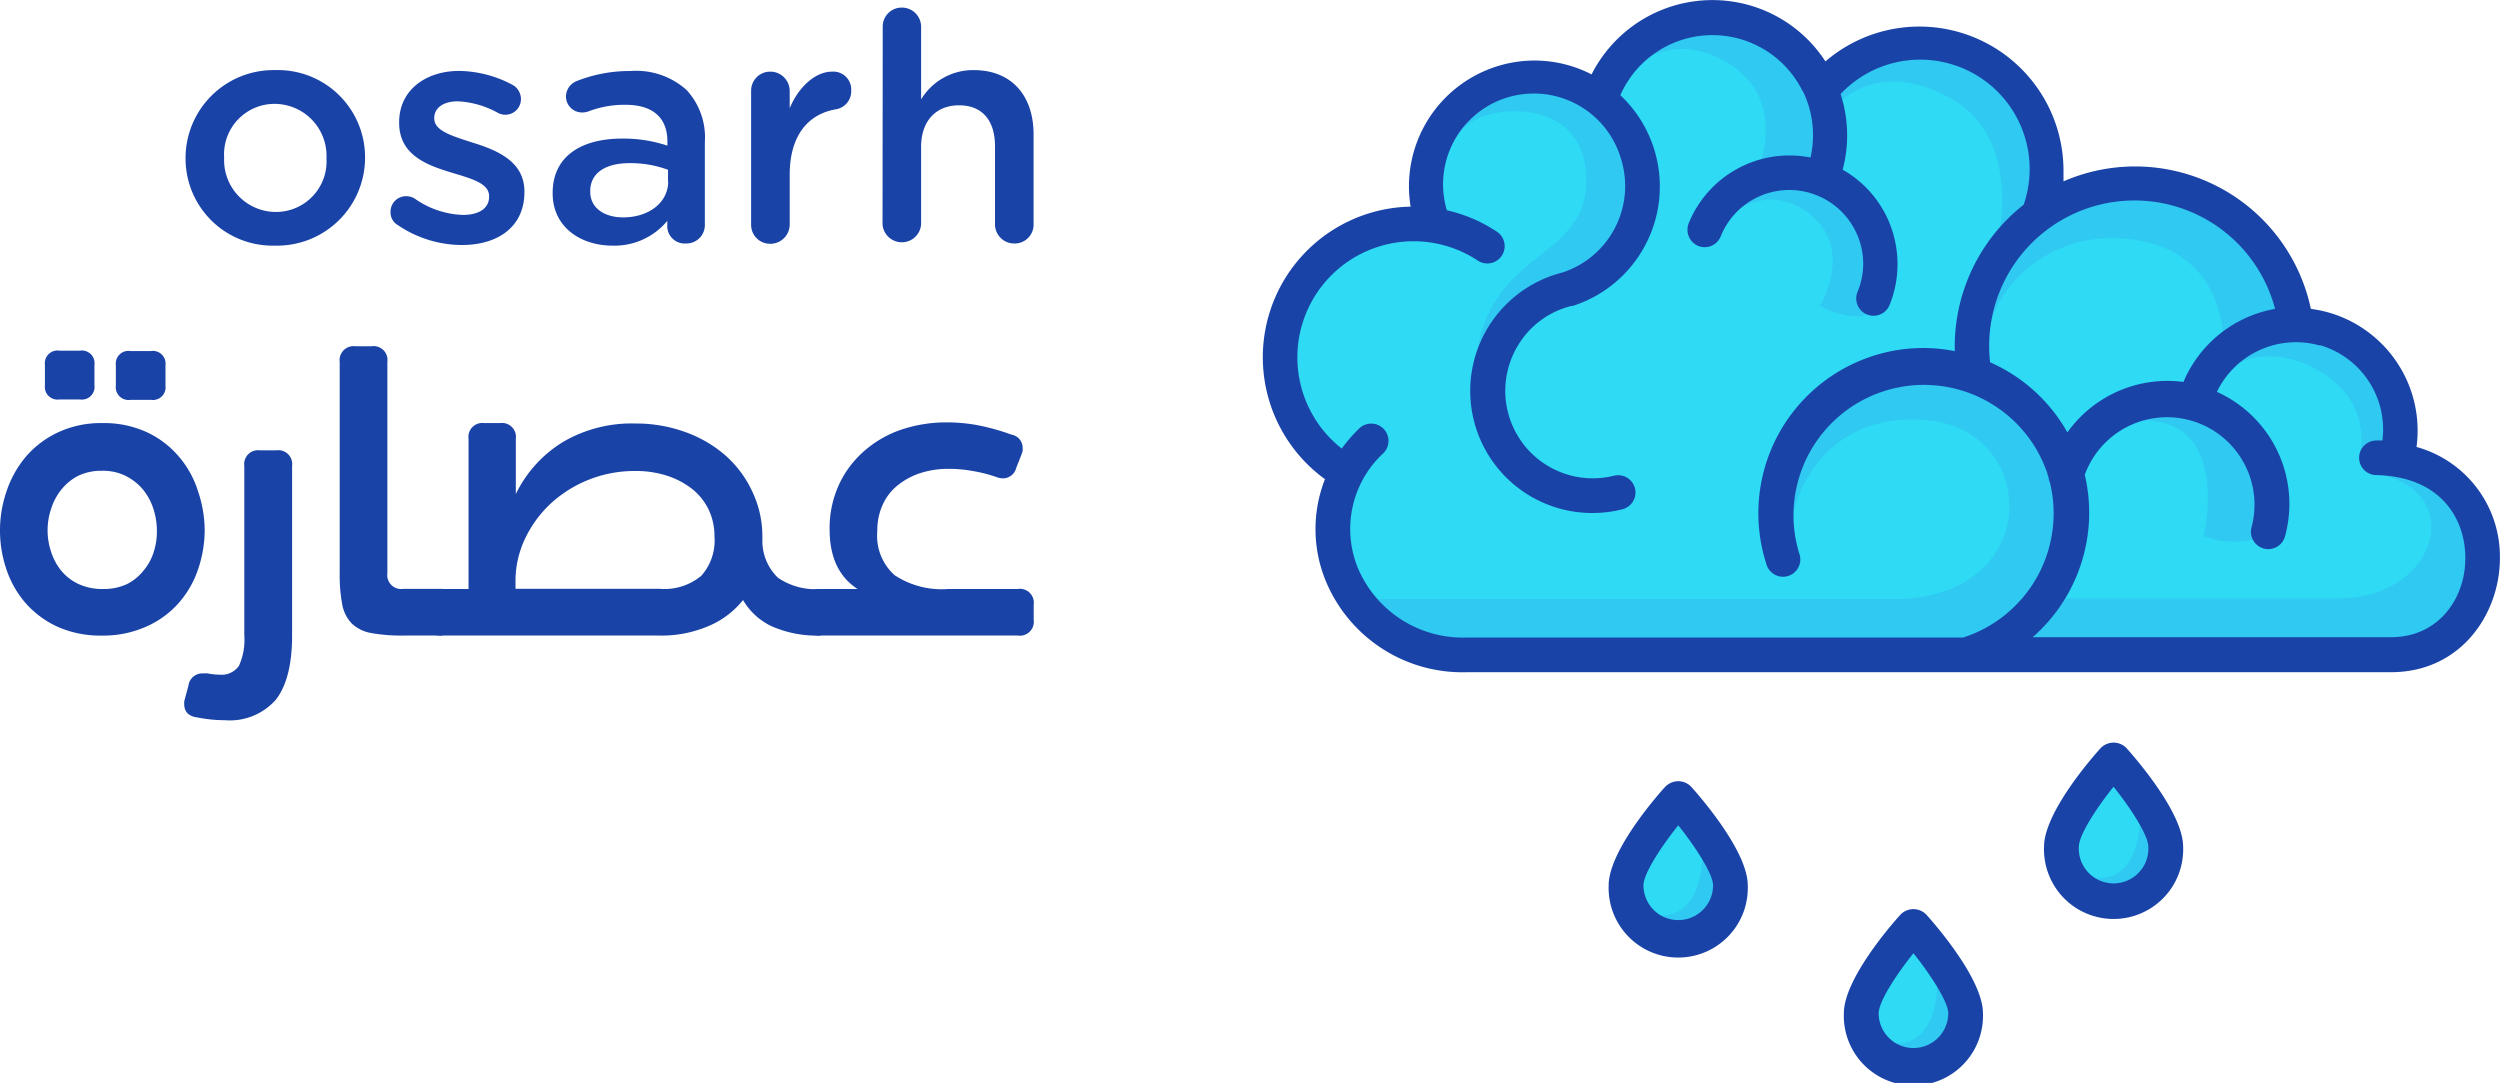 <svg xmlns="http://www.w3.org/2000/svg" viewBox="0 0 244.27 105.81"><defs><style>.cls-1{fill:#2edaf4;}.cls-2{fill:#30c9f2;}.cls-3{fill:rgb(26, 67, 168);}</style></defs><title>Asset 10</title><g id="Layer_2" data-name="Layer 2"><g id="Layer_1-2" data-name="Layer 1"><polygon class="cls-1" points="206.07 75 201.74 83.98 206.73 87.56 211.81 85.4 210.14 78.99 206.07 75"/><polygon class="cls-1" points="163.28 78.66 158.95 87.65 163.94 91.23 169.02 89.06 167.36 82.66 163.28 78.66"/><path class="cls-1" d="M241.39,54.61c0,4.06-2.73,8.18-7.78,8.18H197.22l1-.89a15.64,15.64,0,0,0,5.36-11.78,15.45,15.45,0,0,0-.42-3.59l0-.15.05-.14a9.06,9.06,0,0,1,17.62,3,9.2,9.2,0,0,1-.33,2.44,1.13,1.13,0,0,0-.05.32,1.19,1.19,0,0,0,2.33.32,11.56,11.56,0,0,0,.43-3.08,11.44,11.44,0,0,0-6.8-10.45l-.48-.21.23-.47A9.06,9.06,0,0,1,233.36,42a8.89,8.89,0,0,1-.08,1.15l-.06.47-.5,0-.5,0a1.15,1.15,0,0,0-.84.33,1.18,1.18,0,0,0-.37.83h0a1.19,1.19,0,0,0,1.16,1.21c6.8.15,9.22,4.71,9.22,8.57Zm-19-23.9a11.54,11.54,0,0,0-8.66,6.85l-.15.35-.38,0a11.43,11.43,0,0,0-10.78,4.69l-.46.64-.39-.69a15.71,15.71,0,0,0-7.31-6.64l-.27-.12,0-.29a15,15,0,0,1-.09-1.64,14.7,14.7,0,0,1,28.93-3.72l.14.53Zm-21.2,19.41A13.2,13.2,0,0,1,192,62.73l0,0-.08,0H143.34a11.63,11.63,0,0,1-11.12-7.08A10.58,10.58,0,0,1,134.73,44a1.18,1.18,0,0,0,0-1.68,1.2,1.2,0,0,0-1.68,0,14.27,14.27,0,0,0-1.56,1.82l-.31.42-.41-.32a11.85,11.85,0,0,1-4.29-7,12,12,0,0,1-.24-2.38,11.74,11.74,0,0,1,2-6.53A11.87,11.87,0,0,1,144.67,25a1.19,1.19,0,0,0,1.84-1,1.19,1.19,0,0,0-.53-1,14,14,0,0,0-4.72-2L141,21l-.09-.29a9.66,9.66,0,0,1-.34-2.5A9.38,9.38,0,1,1,152.8,27.1a11.43,11.43,0,0,0-8.6,11,11.43,11.43,0,0,0,14.2,11.11,1.18,1.18,0,0,0,.9-1.15,1.35,1.35,0,0,0,0-.28,1.19,1.19,0,0,0-1.44-.87,9.07,9.07,0,0,1-11-6.59,9.22,9.22,0,0,1-.27-2.21,9.1,9.1,0,0,1,1.29-4.65,9,9,0,0,1,5.55-4.12l.09,0h0a11.72,11.72,0,0,0,7.58-14.77,11.88,11.88,0,0,0-3.14-5l-.26-.24.15-.33A10.34,10.34,0,0,1,177.4,15.5l-.11.48-.48-.09A10.11,10.11,0,0,0,165.48,22a1.17,1.17,0,0,0-.09.45,1.18,1.18,0,0,0,2.28.44,7.74,7.74,0,0,1,14.91,2.89,7.65,7.65,0,0,1-.57,2.9,1.32,1.32,0,0,0-.08.44,1.18,1.18,0,0,0,2.28.44A10.08,10.08,0,0,0,179.84,17l-.34-.19.11-.38a12.81,12.81,0,0,0,.42-3.24,12.58,12.58,0,0,0-.62-3.87l-.09-.29.21-.22a11.19,11.19,0,0,1,18.68,11.34l-.05.14-.12.09a17,17,0,0,0-6.51,13.41v.48l0,.63-.62-.12a15.6,15.6,0,0,0-18.57,15.34,15.77,15.77,0,0,0,.74,4.76,1.18,1.18,0,0,0,1.49.76,1.17,1.17,0,0,0,.83-1.12,1.09,1.09,0,0,0-.06-.36,13.25,13.25,0,0,1,25.23-8.1l.07.25,0,.15v.05a1.12,1.12,0,0,0,.1.39l0,0v0A13.11,13.11,0,0,1,201.22,50.12Z"/><polygon class="cls-1" points="186.26 91.17 181.93 100.16 186.92 103.74 192 101.58 190.33 95.17 186.26 91.17"/><path class="cls-2" d="M209.1,80s.11,6.27-4.55,5.77,4.94,1.56,4.94,1.56L210.6,82Z"/><path class="cls-2" d="M182.81,30.4s-1,1.44-5-.5c0,0,3.38-5.48-.93-8.95s-8.39.41-8.39.41,3.49-7.44,10.08-3.63S183.05,29.64,182.81,30.4Z"/><path class="cls-2" d="M144.31,34.38c1.71-10.51,11.52-8.93,10.62-17.84-.74-7.29-10.21-6.28-11.87-4l.71-3.23s12.17-6.46,16,5.06-2.93,11.74-5.41,13.09S144.31,34.38,144.31,34.38Z"/><path class="cls-2" d="M171.49,17.22S175.21,9.78,168.56,6s-10.48,2.37-10.48,2.37.34-7.37,8.23-6.88,14.2,5.08,12.28,15.33Z"/><path class="cls-2" d="M195,24.54s3.13-10.84-4.53-15S179,10.8,179,10.8a2.87,2.87,0,0,1,.9-4c2.37-1.58,9.49-4.62,15.57-.78s4.83,12.84,4.15,14.31S195,24.54,195,24.54Z"/><path class="cls-2" d="M230.57,44.27S232,39.1,226.17,36c-4.31-2.31-7.38-.54-7.38-.54s1.22-3.34,6-3.77,10.88,4.74,9.19,11.75Z"/><path class="cls-2" d="M217.24,33.67s.53-9.54-9.69-10.36c-7.76-.63-12.35,5.11-12.94,8.08l-.92-2.34s3.83-11.38,15-11,14.65,7.66,15,13.3Z"/><path class="cls-2" d="M221.19,52.38a8.05,8.05,0,0,1-5.86,0s3.15-13.3-8.34-11.05C207,41.33,221,32.32,221.19,52.38Z"/><path class="cls-2" d="M143.34,62.79h48.57l.08,0,0,0A13.2,13.2,0,0,0,200.84,47v0l0,0a1.12,1.12,0,0,1-.1-.39v-.05l0-.15-.07-.25a13.25,13.25,0,0,0-25.85,3.39l.5.29c1-4.14,5-9.78,13.49-8.71,10.4,1.32,10.82,17.41-3.89,17.41h-51A12,12,0,0,0,143.34,62.79Z"/><path class="cls-2" d="M233.27,46l-.38.47c8,1.87,5.2,12-4.49,12H201.17a15.77,15.77,0,0,1-2.94,3.44l-1,.89h36.39c5,0,7.73-4.12,7.78-8.18V54.5C241.39,50.86,239.23,46.59,233.27,46Z"/><path class="cls-2" d="M166.32,83.67s.11,6.27-4.55,5.77S166.7,91,166.7,91l1.11-5.32Z"/><path class="cls-2" d="M189.29,96.18s.11,6.27-4.55,5.77,4.94,1.55,4.94,1.55l1.11-5.32Z"/><path class="cls-3" d="M171.6.72a13.23,13.23,0,0,0-16.09,6.55,12.16,12.16,0,0,0-9.33-.76,12.28,12.28,0,0,0-8.35,13.68,14.72,14.72,0,0,0-8.37,26.63,13.31,13.31,0,0,0,.1,10,14.45,14.45,0,0,0,13.78,8.86h90.27c6.84,0,10.59-5.68,10.65-11,0,0,0-.09,0-.13a11.11,11.11,0,0,0-8.15-10.88,11.39,11.39,0,0,0,.11-1.64,12,12,0,0,0-8.64-11.48,12.37,12.37,0,0,0-1.79-.37,17.55,17.55,0,0,0-24.17-12.46c0-.36,0-.72,0-1.08A14.08,14.08,0,0,0,178.36,6,13.15,13.15,0,0,0,171.6.72Zm55.06,33a8.57,8.57,0,0,1,6.12,9.32l-.55,0a1.69,1.69,0,1,0-.07,3.38c6.45.14,8.72,4.41,8.72,8.06v.1c0,3.82-2.55,7.68-7.27,7.68h-35a16.17,16.17,0,0,0,5.09-15.87A8.55,8.55,0,0,1,220,51.5a1.69,1.69,0,0,0,3.26.92,12,12,0,0,0-6.65-14.13A8.57,8.57,0,0,1,226.66,33.76Zm-4.32-3.55a12,12,0,0,0-9,7.15A12,12,0,0,0,202,42.25a16.1,16.1,0,0,0-7.55-6.85,14.2,14.2,0,0,1,27.85-5.19ZM176.15,8.9a9.79,9.79,0,0,1,.75,6.49A10.62,10.62,0,0,0,165,21.82a1.71,1.71,0,0,0,.93,2.21,1.69,1.69,0,0,0,2.2-.94A7.22,7.22,0,0,1,181.49,23a7.12,7.12,0,0,1,0,5.53,1.69,1.69,0,1,0,3.14,1.26,10.5,10.5,0,0,0,.77-4,10.68,10.68,0,0,0-.84-4.14,10.54,10.54,0,0,0-4.52-5.07,13,13,0,0,0-.2-7.39A10.69,10.69,0,0,1,197.73,20,17.64,17.64,0,0,0,191,34.31a15.89,15.89,0,0,0-8,.47,16.14,16.14,0,0,0-10.43,20.27,1.69,1.69,0,1,0,3.22-1,12.74,12.74,0,0,1,24.26-7.78c0,.11.07.22.1.33a1.79,1.79,0,0,0,.15.56,12.75,12.75,0,0,1-8.48,15.13l-.05,0H143.34a11.13,11.13,0,0,1-10.65-6.76,10.08,10.08,0,0,1,2.39-11.17,1.69,1.69,0,1,0-2.36-2.41,14.26,14.26,0,0,0-1.62,1.88,11.33,11.33,0,0,1-2.44-15.19,11.36,11.36,0,0,1,15.73-3.18,1.69,1.69,0,1,0,1.87-2.82,14.51,14.51,0,0,0-4.89-2.09,8.87,8.87,0,0,1,17-5.08,8.89,8.89,0,0,1-5.72,11.16,11.93,11.93,0,0,0,5.87,23.13,1.69,1.69,0,0,0,1.28-1.64,2,2,0,0,0-.05-.41,1.7,1.7,0,0,0-2.05-1.23,8.55,8.55,0,0,1-9.4-12.7,8.44,8.44,0,0,1,5.26-3.89l.05,0,.06,0a12.25,12.25,0,0,0,4.65-20.59,9.83,9.83,0,0,1,17.83-.35Z"/><path class="cls-3" d="M170.77,86.5c0-3.3-4.6-8.6-5.53-9.63a1.76,1.76,0,0,0-1.26-.54,1.8,1.8,0,0,0-1.27.54c-.92,1-5.53,6.33-5.53,9.63a6.8,6.8,0,1,0,13.59,0Zm-10.19,0c0-1.08,1.6-3.61,3.4-5.86,1.8,2.26,3.4,4.81,3.4,5.86a3.4,3.4,0,0,1-6.8,0Z"/><path class="cls-3" d="M213.31,82.73c0-3.3-4.61-8.6-5.53-9.63a1.75,1.75,0,0,0-2.53,0c-.92,1-5.53,6.33-5.53,9.63a6.8,6.8,0,1,0,13.59,0Zm-10.19,0c0-1.08,1.59-3.61,3.39-5.86,1.81,2.26,3.4,4.81,3.4,5.86a3.4,3.4,0,1,1-6.79,0Z"/><path class="cls-3" d="M193.75,99c0-3.3-4.6-8.6-5.53-9.63a1.75,1.75,0,0,0-2.53,0c-.92,1-5.53,6.33-5.53,9.63a6.8,6.8,0,1,0,13.59,0Zm-10.19,0c0-1.08,1.59-3.61,3.4-5.86,1.8,2.26,3.4,4.81,3.4,5.86a3.4,3.4,0,0,1-6.8,0Z"/><path class="cls-3" d="M14.32,61.21a10.21,10.21,0,0,1-4.39.89,10.15,10.15,0,0,1-4.37-.89,9.35,9.35,0,0,1-3.1-2.33A9.77,9.77,0,0,1,.62,55.61,11.81,11.81,0,0,1,.64,48a10.33,10.33,0,0,1,1.88-3.37,9.4,9.4,0,0,1,3.14-2.38A9.87,9.87,0,0,1,10,41.34a10,10,0,0,1,4.35.89,9.13,9.13,0,0,1,3.1,2.35,9.59,9.59,0,0,1,1.87,3.33A12.14,12.14,0,0,1,20,51.74a12,12,0,0,1-.62,3.81,9.69,9.69,0,0,1-1.87,3.31A9.1,9.1,0,0,1,14.32,61.21ZM4.39,35.64a1.24,1.24,0,0,1,1.42-1.38h2a1.24,1.24,0,0,1,1.42,1.38v2a1.24,1.24,0,0,1-1.42,1.39h-2a1.24,1.24,0,0,1-1.42-1.39ZM14,55.78A5.27,5.27,0,0,0,15,54a6.61,6.61,0,0,0,.33-2.08A7.05,7.05,0,0,0,15,49.75a5.81,5.81,0,0,0-1-1.88,5.33,5.33,0,0,0-1.68-1.35A5,5,0,0,0,9.93,46a5.16,5.16,0,0,0-2.31.5A5.07,5.07,0,0,0,6,47.83a5.76,5.76,0,0,0-1,1.87,6.57,6.57,0,0,0,0,4.23,5.56,5.56,0,0,0,1,1.85,4.85,4.85,0,0,0,1.69,1.29,5.51,5.51,0,0,0,2.37.48,5.39,5.39,0,0,0,2.35-.48A4.74,4.74,0,0,0,14,55.78ZM12.75,39.07a1.25,1.25,0,0,1-1.43-1.39v-2a1.24,1.24,0,0,1,1.43-1.38h2a1.24,1.24,0,0,1,1.42,1.38v2a1.24,1.24,0,0,1-1.42,1.39Z"/><path class="cls-3" d="M23.87,45.54A1.36,1.36,0,0,1,25.41,44H27a1.36,1.36,0,0,1,1.54,1.54V62.1q0,4.23-1.59,6.27a6,6,0,0,1-5,2,13.57,13.57,0,0,1-2.66-.27C18.44,70,18,69.54,18,68.8a1.64,1.64,0,0,1,0-.23,1.68,1.68,0,0,1,.06-.27L18.41,67a1.37,1.37,0,0,1,1.46-1.2,2.12,2.12,0,0,1,.42,0,6.52,6.52,0,0,0,1.16.12,2.08,2.08,0,0,0,1.89-.85,6.12,6.12,0,0,0,.53-3Z"/><path class="cls-3" d="M39.39,62.1a16.65,16.65,0,0,1-3.14-.25,3.67,3.67,0,0,1-1.88-.93,3.61,3.61,0,0,1-.93-1.85A15.66,15.66,0,0,1,33.19,56V35.37a1.37,1.37,0,0,1,1.54-1.54h1.58a1.36,1.36,0,0,1,1.54,1.54V56a1.36,1.36,0,0,0,1.54,1.54H43.2V62.1Z"/><path class="cls-3" d="M69.23,61.17a11.66,11.66,0,0,1-4.81.93H43.2a2.61,2.61,0,0,1-1.81-.64,2.28,2.28,0,0,1,0-3.27,2.57,2.57,0,0,1,1.81-.64h2.58V42.88a1.36,1.36,0,0,1,1.54-1.54h1.54a1.36,1.36,0,0,1,1.54,1.54v5.39A12.21,12.21,0,0,1,55,43.19a13.24,13.24,0,0,1,7.12-1.81,14,14,0,0,1,4.82.83,12.19,12.19,0,0,1,3.94,2.29A10.67,10.67,0,0,1,73.49,48a10.15,10.15,0,0,1,1,4.43v.46A5,5,0,0,0,76,56.44a6.47,6.47,0,0,0,4.18,1.11V62.1a11,11,0,0,1-4.74-.89,6.41,6.41,0,0,1-2.84-2.58A8.55,8.55,0,0,1,69.23,61.17Zm0-11.4a5.79,5.79,0,0,0-1.61-2,7.94,7.94,0,0,0-2.45-1.29,9.84,9.84,0,0,0-3.1-.46,12.11,12.11,0,0,0-8.06,3,11.26,11.26,0,0,0-2.58,3.35,9.71,9.71,0,0,0-1.06,4.16v1H64.42a5.64,5.64,0,0,0,4.1-1.27,5.19,5.19,0,0,0,1.29-3.85A6,6,0,0,0,69.23,49.77Z"/><path class="cls-3" d="M80.17,62.1a2.56,2.56,0,0,1-1.77-.66,2.15,2.15,0,0,1,0-3.23,2.56,2.56,0,0,1,1.77-.66h3.62q-2.73-1.77-2.73-5.81a10.19,10.19,0,0,1,.88-4.31,9.77,9.77,0,0,1,2.43-3.3A10.73,10.73,0,0,1,88,42a13.82,13.82,0,0,1,4.52-.73,16.49,16.49,0,0,1,3.08.29,22.38,22.38,0,0,1,3.24.91,1.3,1.3,0,0,1,1.08,1.27,1.87,1.87,0,0,1,0,.32,3.16,3.16,0,0,1-.12.37l-.5,1.27a1.35,1.35,0,0,1-1.64,1,2.07,2.07,0,0,1-.36-.11A14.67,14.67,0,0,0,94.92,46a13,13,0,0,0-2.23-.19,8.81,8.81,0,0,0-2.78.42,6.83,6.83,0,0,0-2.21,1.2,5.08,5.08,0,0,0-1.46,1.9,6,6,0,0,0-.52,2.56,5.16,5.16,0,0,0,1.69,4.31,8.36,8.36,0,0,0,5.24,1.35h6.77A1.36,1.36,0,0,1,101,59.09v1.47a1.36,1.36,0,0,1-1.54,1.54Z"/><path class="cls-3" d="M18.13,15.5v-.06a8.6,8.6,0,0,1,8.79-8.59,8.52,8.52,0,0,1,8.75,8.53v.06A8.6,8.6,0,0,1,26.86,24,8.51,8.51,0,0,1,18.13,15.5Zm13.77,0v-.06a5.08,5.08,0,0,0-5-5.29,4.93,4.93,0,0,0-5,5.23v.06a5.07,5.07,0,0,0,5,5.27A4.94,4.94,0,0,0,31.9,15.5Z"/><path class="cls-3" d="M38.88,22a1.43,1.43,0,0,1-.72-1.31,1.51,1.51,0,0,1,1.53-1.52,1.6,1.6,0,0,1,.81.22A8.66,8.66,0,0,0,45.23,21c1.62,0,2.56-.68,2.56-1.77v-.06c0-1.28-1.75-1.72-3.68-2.31C41.68,16.13,39,15.13,39,12v-.07c0-3.11,2.59-5,5.86-5A11.33,11.33,0,0,1,50,8.25a1.59,1.59,0,0,1,.9,1.43,1.52,1.52,0,0,1-1.56,1.53A1.48,1.48,0,0,1,48.6,11,8.9,8.9,0,0,0,44.73,9.9c-1.46,0-2.3.68-2.3,1.62v.06c0,1.21,1.77,1.71,3.7,2.34,2.4.74,5.11,1.83,5.11,4.79v.06c0,3.46-2.68,5.17-6.1,5.17A11.21,11.21,0,0,1,38.88,22Z"/><path class="cls-3" d="M54,18.9v-.06c0-3.55,2.77-5.3,6.79-5.3a13.62,13.62,0,0,1,4.42.69v-.41c0-2.33-1.44-3.58-4.08-3.58a9.88,9.88,0,0,0-3.65.65,1.83,1.83,0,0,1-.59.1,1.57,1.57,0,0,1-1.59-1.56,1.64,1.64,0,0,1,1-1.49,14,14,0,0,1,5.3-1A7.35,7.35,0,0,1,67.1,8.81a6.83,6.83,0,0,1,1.77,5.07V22A1.8,1.8,0,0,1,67,23.79,1.7,1.7,0,0,1,65.2,22.2v-.62A6.69,6.69,0,0,1,59.84,24C56.76,24,54,22.2,54,18.9Zm11.27-1.18V16.59a10.55,10.55,0,0,0-3.74-.65c-2.43,0-3.86,1-3.86,2.74v.06c0,1.59,1.4,2.5,3.21,2.5C63.39,21.24,65.29,19.8,65.29,17.72Z"/><path class="cls-3" d="M73.39,8.9A1.86,1.86,0,0,1,75.26,7a1.89,1.89,0,0,1,1.9,1.9v1.68C78,8.53,79.65,7,81.3,7a1.75,1.75,0,0,1,1.87,1.87,1.78,1.78,0,0,1-1.5,1.81c-2.68.46-4.51,2.52-4.51,6.41v4.86a1.89,1.89,0,0,1-1.9,1.87,1.85,1.85,0,0,1-1.87-1.87Z"/><path class="cls-3" d="M86.25,2.61A1.85,1.85,0,0,1,88.12.74,1.88,1.88,0,0,1,90,2.61v7.1a5.94,5.94,0,0,1,5.14-2.86c3.7,0,5.85,2.49,5.85,6.29v8.78a1.84,1.84,0,0,1-1.87,1.87,1.87,1.87,0,0,1-1.9-1.87V14.29c0-2.55-1.27-4-3.51-4S90,11.8,90,14.35v7.57a1.89,1.89,0,0,1-3.77,0Z"/></g></g></svg>